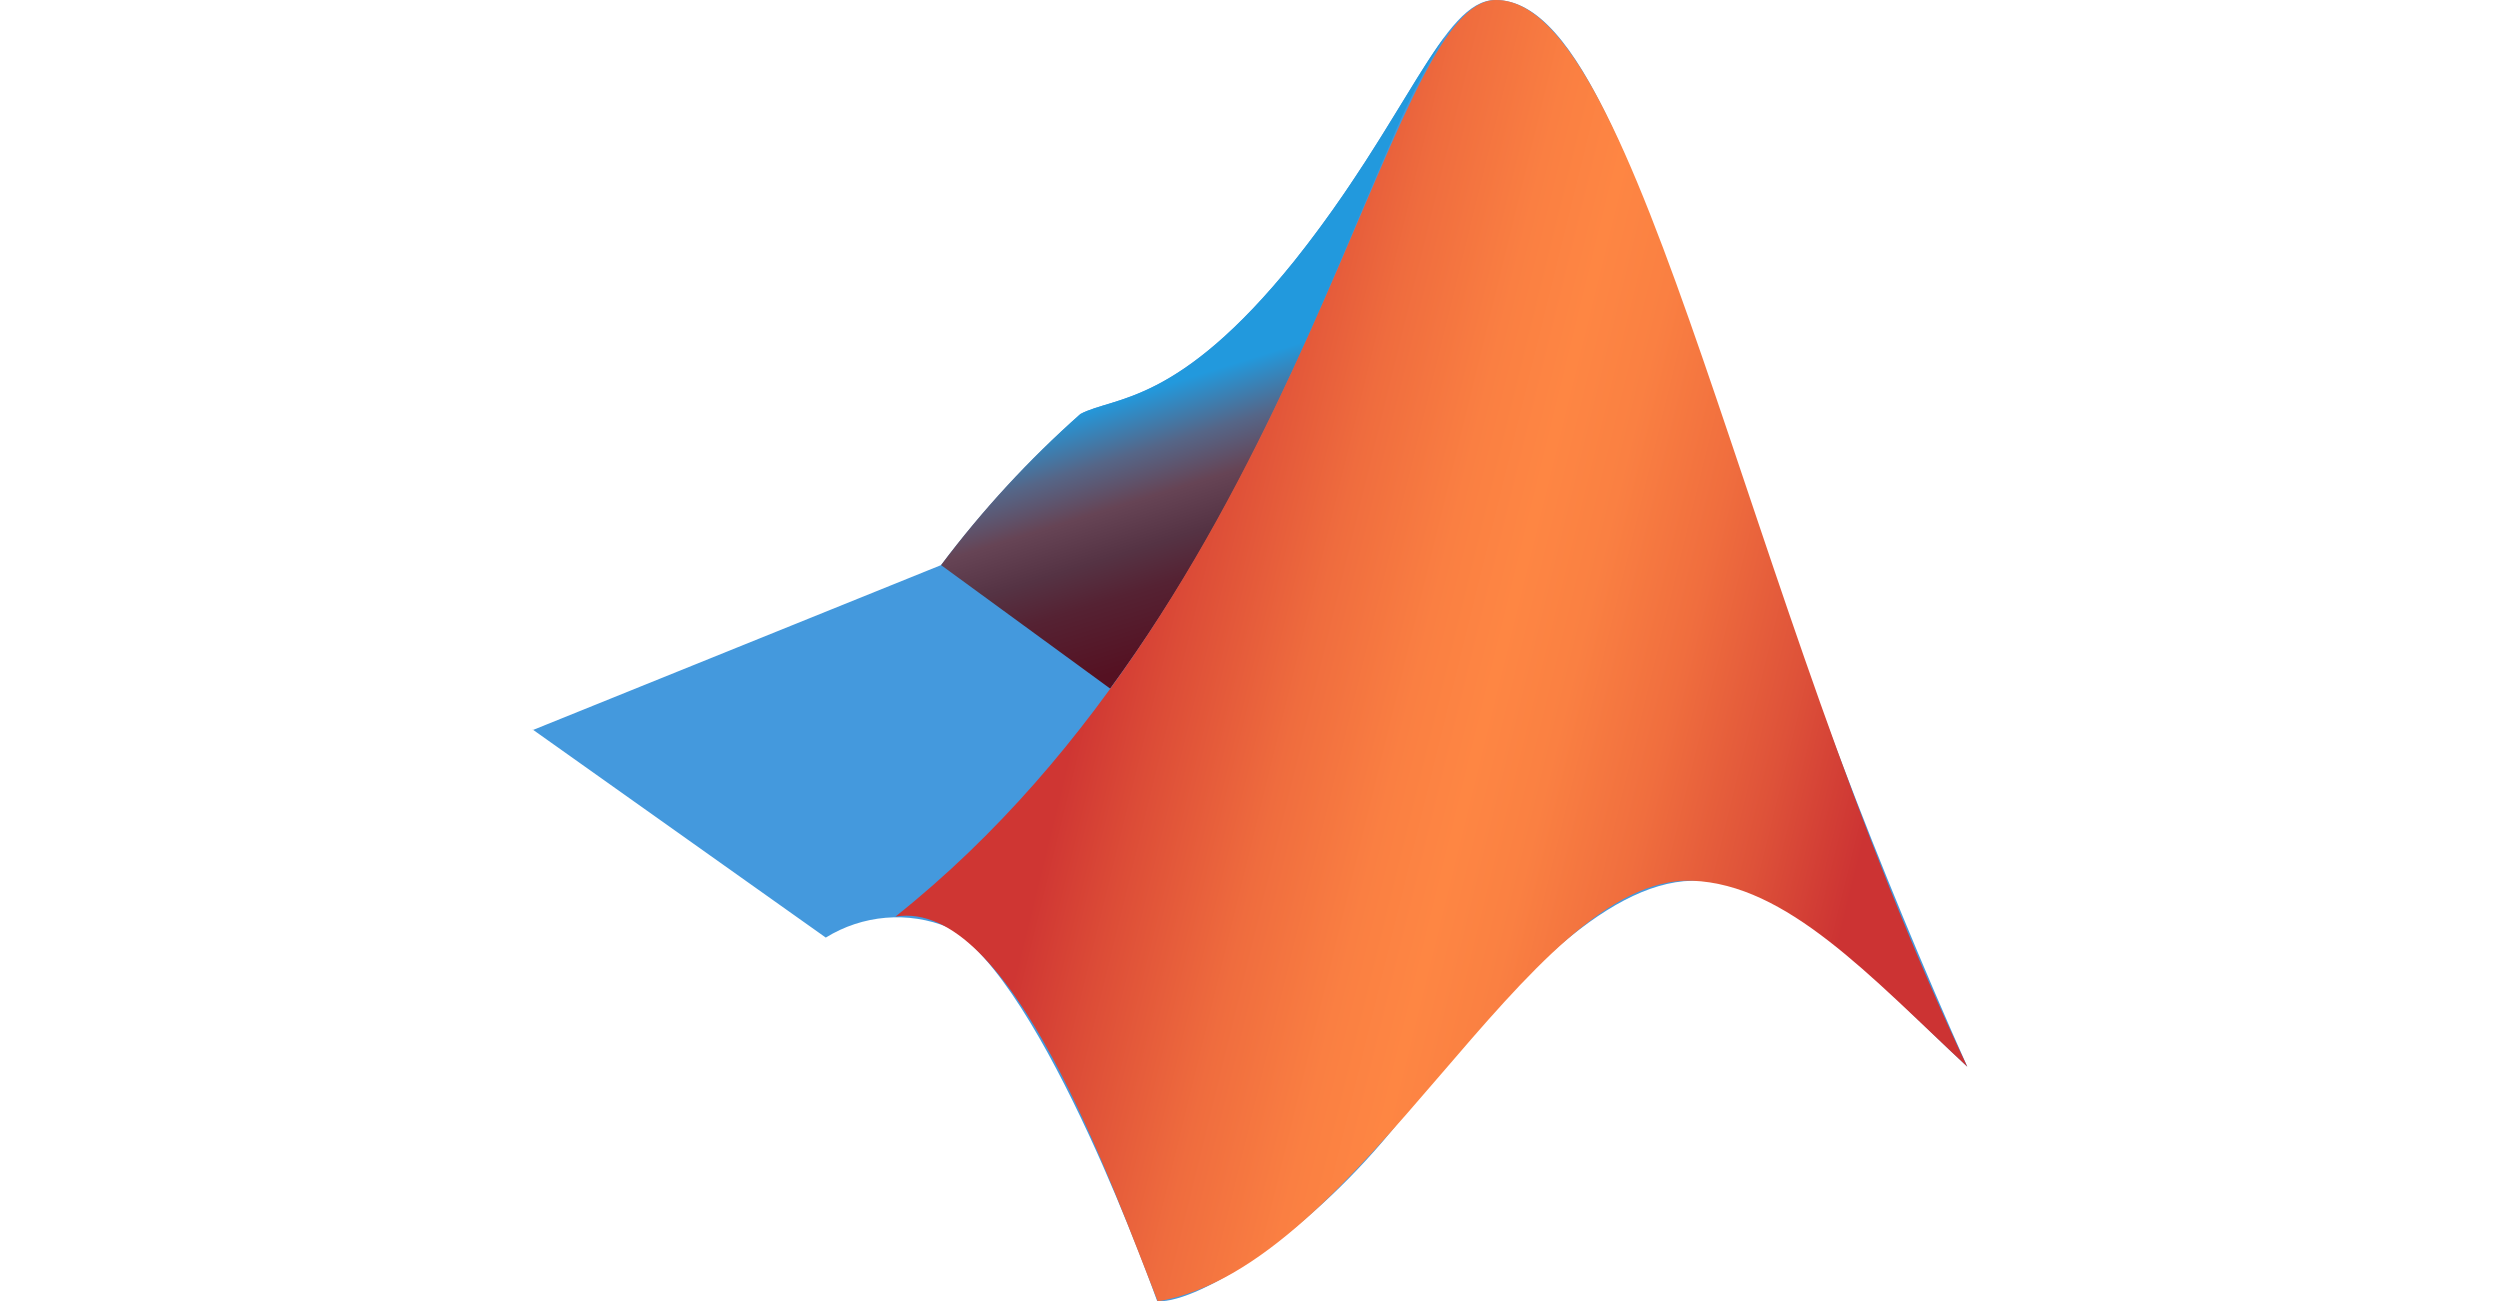 <?xml version="1.0" encoding="UTF-8"?>
<svg xmlns="http://www.w3.org/2000/svg" width="146" height="76" viewBox="0 0 146 76" fill="none">
  <path d="M31.111 42.637L54.958 33.002C57.379 29.804 60.104 26.848 63.097 24.176C65.071 23.129 68.781 23.697 75.573 15.26C82.156 7.031 84.251 0 87.332 0C92.209 0 95.8 10.532 101.245 26.48C105.128 38.661 109.683 50.618 114.889 62.295C109.204 56.999 104.357 51.284 98.822 51.434C93.675 51.553 87.961 57.657 81.707 65.496C76.74 71.78 70.158 76.088 67.585 75.999C67.585 75.999 60.942 57.208 55.377 54.157C54.222 53.685 52.973 53.493 51.73 53.597C50.487 53.701 49.286 54.098 48.226 54.755L31.111 42.607V42.637Z" fill="#4499DD"></path>
  <path d="M84.371 2.154C82.366 4.847 79.943 9.784 75.574 15.26C68.782 23.697 65.102 23.129 63.097 24.176C60.091 26.833 57.364 29.791 54.959 33.003L64.833 40.213C73.211 28.784 77.699 16.397 81.2 8.378C82.076 6.216 83.137 4.134 84.371 2.154Z" fill="url(#paint0_linear_2178_71515)"></path>
  <path d="M87.362 0C80.839 0 76.381 34.349 52.295 53.528C59.057 52.421 64.921 69.207 67.614 75.999C79.583 73.964 89.157 51.075 98.822 51.434C104.357 51.643 109.204 56.999 114.889 62.295C101.903 35.007 95.83 0 87.362 0Z" fill="url(#paint1_linear_2178_71515)"></path>
  <defs>
    <linearGradient id="paint0_linear_2178_71515" x1="75.404" y1="36.111" x2="70.048" y2="18.817" gradientUnits="userSpaceOnUse">
      <stop stop-color="#551122"></stop>
      <stop offset="0.23" stop-color="#552233"></stop>
      <stop offset="0.36" stop-color="#553344"></stop>
      <stop offset="0.51" stop-color="#664455"></stop>
      <stop offset="0.66" stop-color="#556688"></stop>
      <stop offset="0.84" stop-color="#2299DD"></stop>
    </linearGradient>
    <linearGradient id="paint1_linear_2178_71515" x1="114.021" y1="46.925" x2="60.164" y2="33.7" gradientUnits="userSpaceOnUse">
      <stop offset="0.081" stop-color="#CC3333"></stop>
      <stop offset="0.189" stop-color="#DE5239"></stop>
      <stop offset="0.313" stop-color="#F06E3E"></stop>
      <stop offset="0.421" stop-color="#FA8042"></stop>
      <stop offset="0.5" stop-color="#FE8643"></stop>
      <stop offset="0.58" stop-color="#FA7F42"></stop>
      <stop offset="0.696" stop-color="#EF6C3E"></stop>
      <stop offset="0.833" stop-color="#DC4C37"></stop>
      <stop offset="0.916" stop-color="#CF3633"></stop>
    </linearGradient>
  </defs>
</svg>
